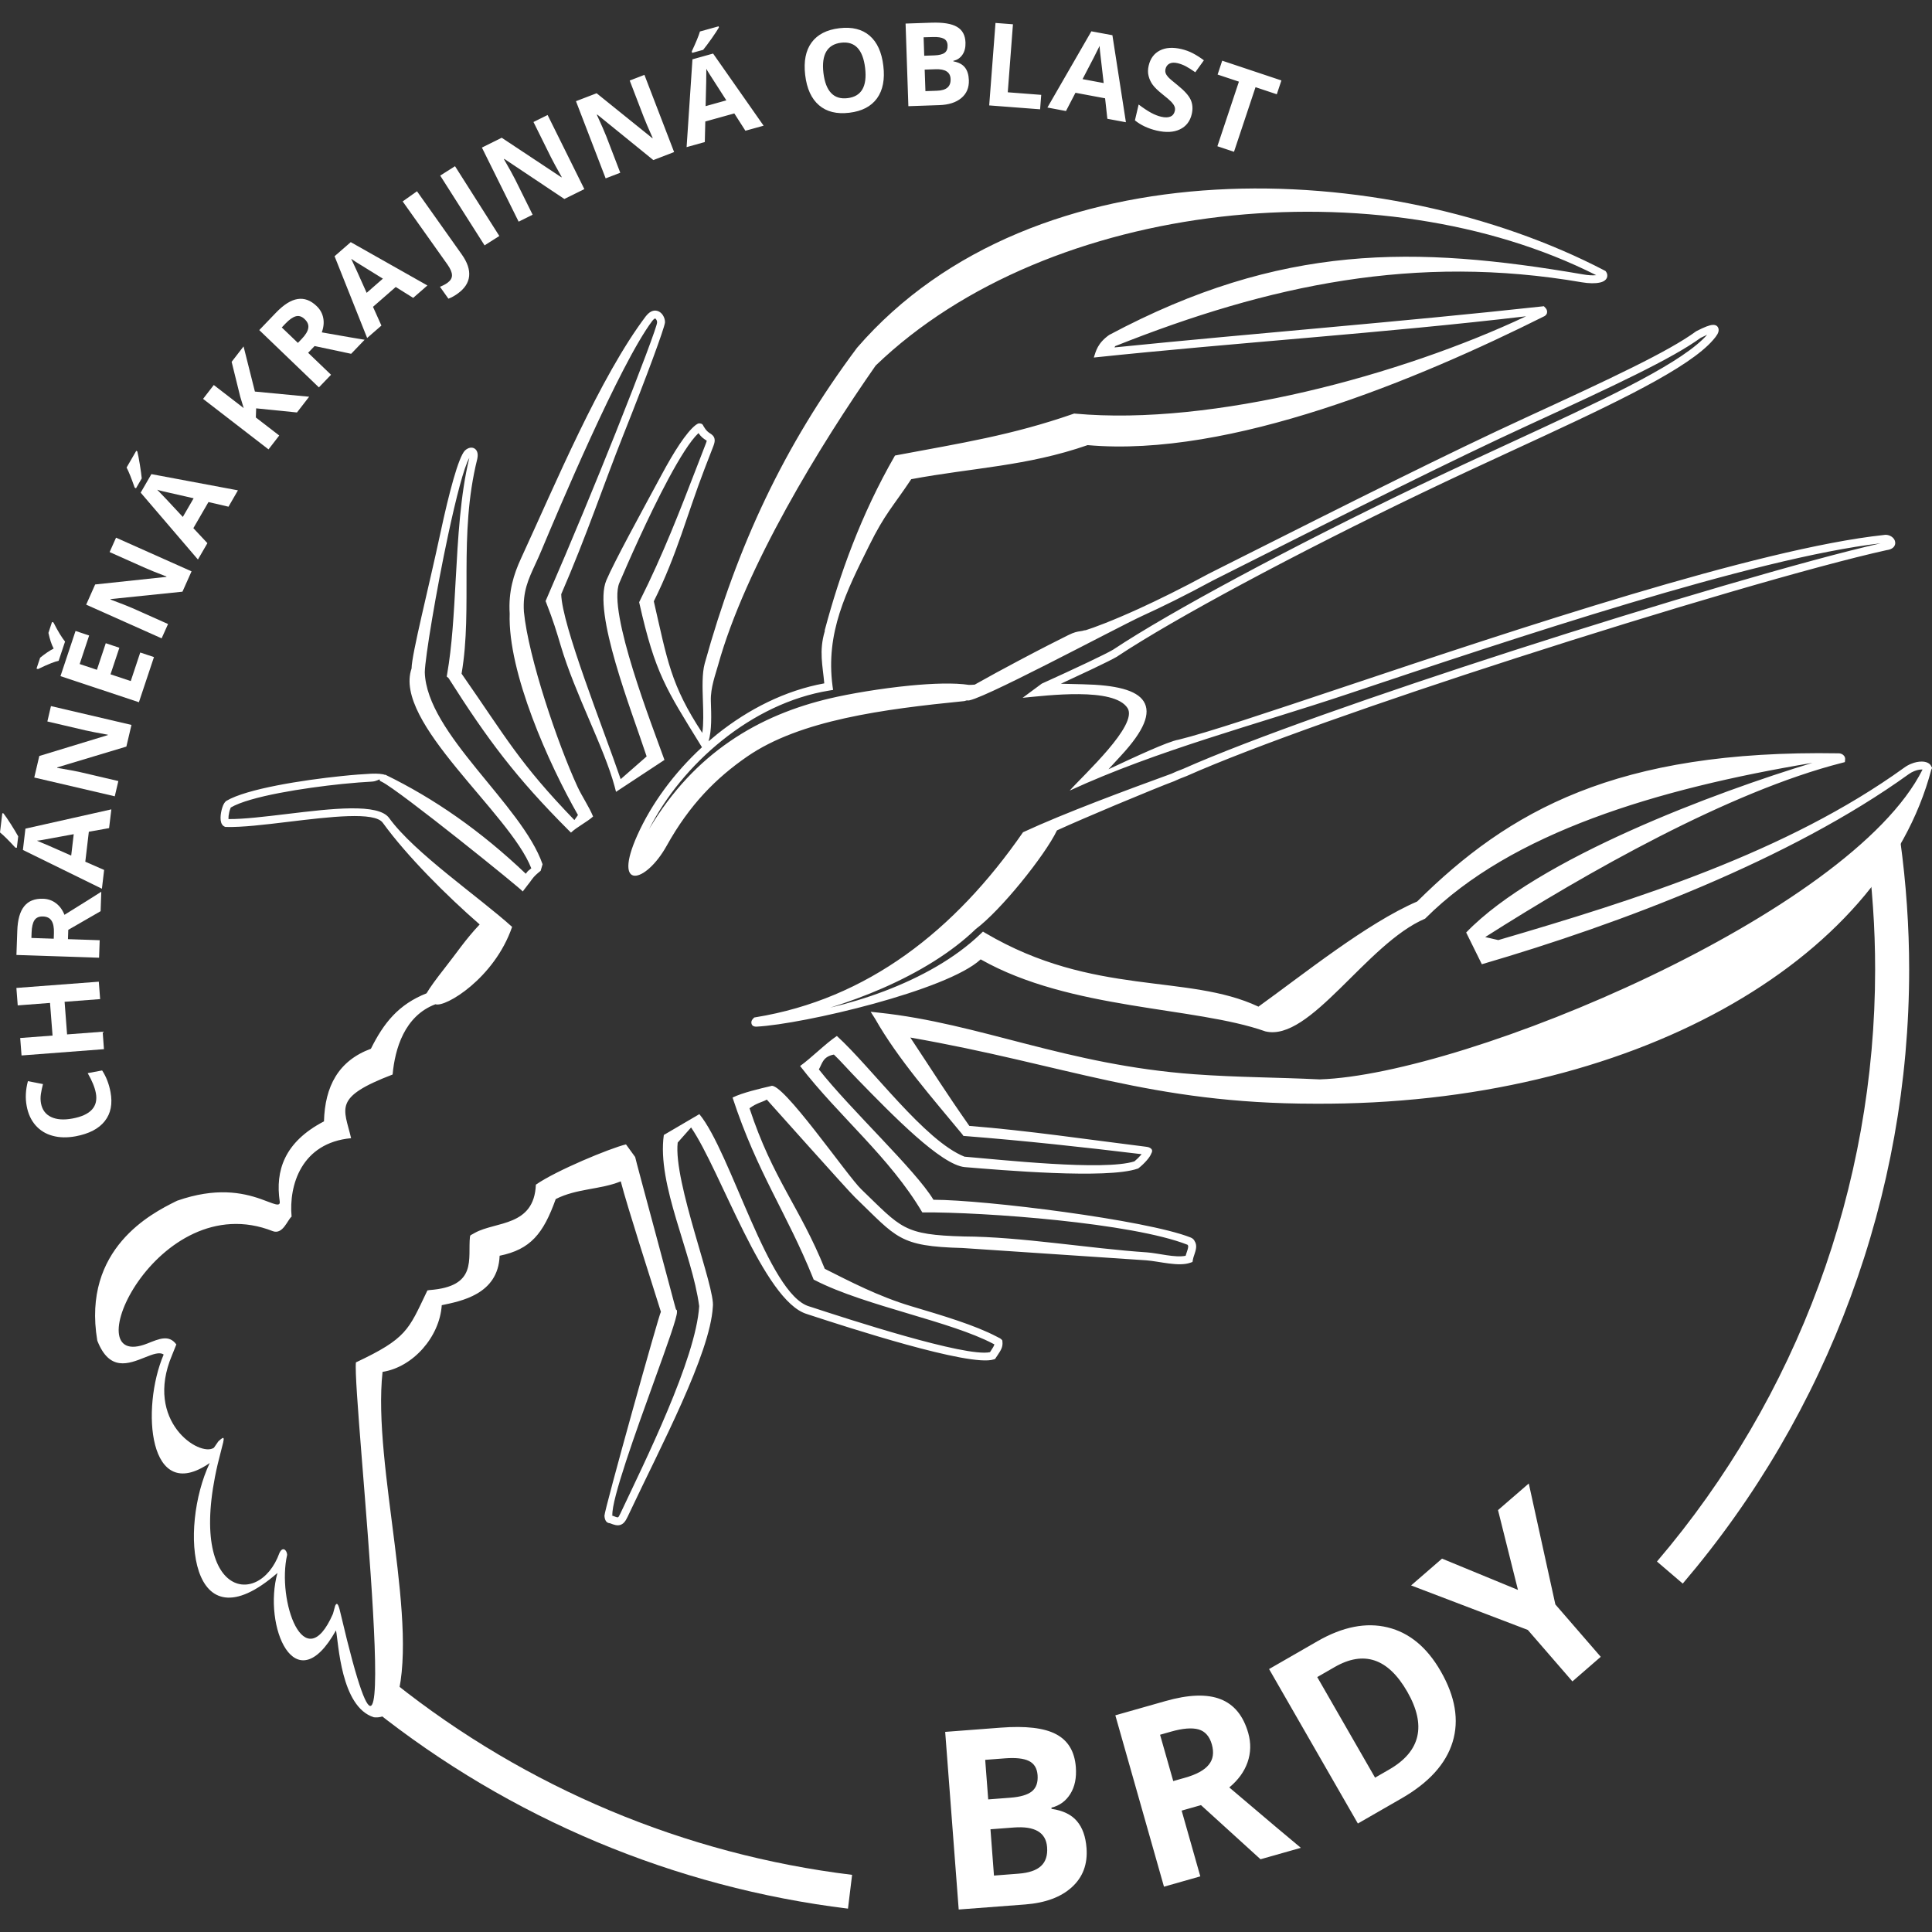 <?xml version="1.0" encoding="UTF-8" standalone="no"?>
<svg
   width="300"
   height="300"
   viewBox="0 0 225 225"
   version="1.2"
   id="svg20"
   sodipodi:docname="Brdy_bile.svg"
   inkscape:version="1.1 (c68e22c387, 2021-05-23)"
   xmlns:inkscape="http://www.inkscape.org/namespaces/inkscape"
   xmlns:sodipodi="http://sodipodi.sourceforge.net/DTD/sodipodi-0.dtd"
   xmlns="http://www.w3.org/2000/svg"
   xmlns:svg="http://www.w3.org/2000/svg">
  <rect x="0" y="0" width="225" height="225" fill="#333333" stroke="none"/>
  <defs
     id="defs24" />
  <sodipodi:namedview
     id="namedview22"
     pagecolor="#ffffff"
     bordercolor="#666666"
     borderopacity="1.0"
     inkscape:pageshadow="2"
     inkscape:pageopacity="0.0"
     inkscape:pagecheckerboard="true"
     inkscape:document-units="pt"
     showgrid="false"
     fit-margin-top="0"
     fit-margin-left="0"
     fit-margin-right="0"
     fit-margin-bottom="0"
     units="px"
     inkscape:snap-page="false"
     inkscape:zoom="1.8161818"
     inkscape:cx="126.364"
     inkscape:cy="158.29913"
     inkscape:window-width="1920"
     inkscape:window-height="1017"
     inkscape:window-x="-8"
     inkscape:window-y="-8"
     inkscape:window-maximized="1"
     inkscape:current-layer="layer2" />
  <g
     inkscape:groupmode="layer"
     id="layer2"
     inkscape:label="Layer 2">
    <g
       id="surface24630"
       transform="matrix(1.321,0,0,1.321,-0.929,2.037)">
      <path
         style="fill:#ffffff;fill-opacity:1;fill-rule:nonzero;stroke:none"
         d="m 168.234,72.578 c 0.258,1.898 0.453,3.785 0.582,5.664 0.133,1.918 0.199,3.812 0.199,5.688 0,9.918 -1.77,19.676 -5.152,28.844 -3.375,9.168 -8.367,17.742 -14.809,25.293 l -2.273,-1.945 c 6.203,-7.273 11.016,-15.539 14.273,-24.379 3.254,-8.832 4.961,-18.242 4.961,-27.813 0,-1.859 -0.062,-3.688 -0.188,-5.488 -0.125,-1.844 -0.312,-3.664 -0.559,-5.465 z m 0,0"
         id="path9" />
      <path
         style="fill:#ffffff;fill-opacity:1;fill-rule:nonzero;stroke:none"
         d="m 4.316,95.727 c 0.109,0.57 0.402,0.973 0.895,1.207 0.488,0.23 1.113,0.277 1.883,0.133 1.598,-0.297 2.285,-1.047 2.059,-2.246 -0.094,-0.5 -0.332,-1.09 -0.719,-1.754 l 1.273,-0.238 c 0.355,0.539 0.602,1.176 0.738,1.898 0.195,1.043 0.027,1.895 -0.504,2.566 C 9.414,97.965 8.559,98.41 7.375,98.633 6.633,98.77 5.953,98.758 5.344,98.59 4.73,98.426 4.23,98.113 3.836,97.664 3.441,97.211 3.18,96.645 3.055,95.961 2.922,95.266 2.961,94.535 3.164,93.773 l 1.328,0.258 c -0.078,0.289 -0.137,0.582 -0.184,0.871 -0.043,0.289 -0.039,0.562 0.008,0.824 z m 5.098,-10.723 0.117,1.535 -3.133,0.238 0.219,2.875 3.137,-0.238 0.113,1.539 L 2.602,91.508 2.484,89.969 5.336,89.754 5.113,86.875 2.266,87.094 2.148,85.555 Z m -3.973,-3.789 0.016,-0.5 c 0.016,-0.488 -0.055,-0.852 -0.211,-1.086 -0.152,-0.242 -0.406,-0.363 -0.754,-0.375 -0.344,-0.012 -0.594,0.098 -0.75,0.328 -0.152,0.234 -0.238,0.598 -0.254,1.098 l -0.016,0.469 z m 1.254,0.039 2.797,0.094 L 9.438,82.891 2.152,82.648 2.227,80.527 c 0.031,-0.992 0.238,-1.715 0.613,-2.176 0.375,-0.465 0.93,-0.684 1.664,-0.66 0.43,0.016 0.805,0.145 1.133,0.395 0.324,0.242 0.578,0.586 0.75,1.023 1.676,-1.039 2.758,-1.719 3.246,-2.035 l -0.059,1.715 -2.852,1.645 z m 3.625,-9.789 -1.785,0.32 -0.312,2.641 1.66,0.727 L 9.688,76.809 2.723,73.391 2.945,71.512 10.52,69.812 Z M 7.203,72 c -1.617,0.301 -2.535,0.469 -2.746,0.504 -0.211,0.035 -0.379,0.062 -0.5,0.07 0.41,0.16 1.418,0.598 3.023,1.312 z M 2.188,73.199 2.055,73.184 C 1.465,72.539 1.012,72.094 0.703,71.844 l 0.203,-1.691 0.102,0.012 c 0.152,0.191 0.375,0.516 0.664,0.969 0.289,0.457 0.5,0.809 0.637,1.062 z m 10.105,-10.832 -0.449,1.91 -6.09,1.832 -0.012,0.043 c 0.965,0.164 1.648,0.289 2.055,0.383 l 3.34,0.781 -0.316,1.344 -7.098,-1.656 0.445,-1.898 6.035,-1.84 0.008,-0.035 C 9.277,63.066 8.617,62.934 8.238,62.848 L 4.879,62.062 5.195,60.707 Z M 14.277,56.387 12.949,60.367 6.035,58.066 7.363,54.082 8.562,54.484 7.727,57 l 1.52,0.508 0.781,-2.344 1.199,0.402 -0.781,2.34 1.785,0.594 0.836,-2.516 z m -8.988,-3.094 0.129,0.043 C 5.594,53.688 5.777,54.02 5.965,54.332 6.156,54.641 6.312,54.867 6.438,55.02 L 5.875,56.711 C 5.695,56.75 5.477,56.824 5.211,56.926 4.949,57.023 4.562,57.199 4.051,57.445 L 3.922,57.402 4.242,56.441 C 4.688,56.078 5.086,55.809 5.434,55.637 5.246,55.281 5.094,54.82 4.973,54.254 Z m 12.301,-4.465 -0.801,1.793 -6.328,0.652 -0.02,0.039 c 0.918,0.34 1.566,0.594 1.945,0.762 l 3.133,1.398 -0.566,1.262 -6.652,-2.969 0.793,-1.781 6.273,-0.668 0.016,-0.031 c -0.887,-0.34 -1.508,-0.59 -1.863,-0.75 l -3.152,-1.406 0.566,-1.27 z M 20.848,43.129 19.082,42.719 17.75,45.02 l 1.238,1.324 -0.836,1.441 -5.047,-5.895 0.945,-1.633 7.629,1.43 z m -3.074,-0.742 c -1.605,-0.363 -2.512,-0.57 -2.723,-0.621 -0.207,-0.051 -0.371,-0.094 -0.488,-0.133 0.312,0.309 1.066,1.109 2.258,2.398 z m -5.082,-0.879 -0.117,-0.066 C 12.285,40.613 12.051,40.027 11.863,39.676 l 0.855,-1.477 0.09,0.055 c 0.062,0.234 0.137,0.621 0.223,1.152 0.086,0.531 0.141,0.941 0.168,1.227 z m 15.266,-8.074 -1.074,1.387 -3.598,-0.363 -0.027,0.805 2.062,1.59 -0.945,1.223 -5.77,-4.453 0.945,-1.223 2.637,2.035 -0.305,-1.004 -0.758,-3.074 1.051,-1.359 1,3.98 z m -0.992,-4.746 0.344,-0.359 c 0.336,-0.352 0.527,-0.668 0.57,-0.949 0.047,-0.281 -0.059,-0.539 -0.312,-0.781 -0.246,-0.242 -0.508,-0.328 -0.777,-0.258 -0.27,0.07 -0.578,0.285 -0.922,0.645 l -0.324,0.34 z m 0.902,0.871 2.02,1.938 -1.07,1.113 -5.258,-5.051 1.469,-1.531 c 0.688,-0.715 1.324,-1.117 1.914,-1.207 0.59,-0.094 1.148,0.113 1.676,0.621 0.312,0.297 0.504,0.648 0.582,1.051 0.078,0.398 0.035,0.82 -0.129,1.266 1.941,0.344 3.203,0.562 3.777,0.652 l -1.188,1.238 -3.223,-0.684 z m 9.262,-4.84 -1.539,-0.961 -2.004,1.75 0.742,1.652 -1.258,1.094 L 30.199,21.047 31.625,19.805 38.383,23.625 Z m -2.672,-1.695 c -1.402,-0.863 -2.191,-1.352 -2.375,-1.469 -0.18,-0.113 -0.32,-0.207 -0.418,-0.281 0.195,0.395 0.648,1.395 1.363,3 z m 6.582,1.328 c -0.281,0.199 -0.555,0.348 -0.805,0.438 l -0.746,-1.051 c 0.254,-0.098 0.473,-0.211 0.652,-0.34 0.273,-0.195 0.414,-0.422 0.41,-0.676 -0.004,-0.258 -0.137,-0.57 -0.395,-0.938 l -3.953,-5.57 1.262,-0.895 3.945,5.566 c 0.492,0.691 0.711,1.332 0.652,1.922 -0.062,0.586 -0.402,1.102 -1.023,1.543 z m 2.383,-4.262 -3.91,-6.152 1.305,-0.828 3.906,6.152 z M 52.219,15.129 50.457,16 l -5.289,-3.531 -0.039,0.02 c 0.488,0.844 0.824,1.453 1.008,1.824 l 1.523,3.074 L 46.426,18 43.188,11.469 l 1.746,-0.867 5.262,3.488 0.031,-0.016 c -0.469,-0.828 -0.785,-1.418 -0.961,-1.77 l -1.531,-3.09 1.246,-0.617 z m 7.914,-3.266 -1.832,0.707 -4.941,-4.012 -0.039,0.016 c 0.406,0.891 0.688,1.523 0.836,1.91 l 1.23,3.203 -1.289,0.496 -2.617,-6.805 1.82,-0.699 4.914,3.961 0.031,-0.012 C 57.859,9.762 57.598,9.145 57.457,8.781 l -1.238,-3.223 1.297,-0.5 z m 6.285,-1.879 -0.977,-1.527 -2.559,0.711 -0.043,1.812 -1.605,0.449 L 61.75,3.688 63.57,3.18 68.023,9.539 Z M 64.738,7.305 C 63.848,5.922 63.344,5.141 63.23,4.957 63.113,4.773 63.027,4.629 62.973,4.523 c 0.008,0.438 -0.016,1.535 -0.062,3.293 z M 61.723,3.121 61.688,2.992 c 0.371,-0.793 0.613,-1.379 0.723,-1.758 l 1.645,-0.457 0.027,0.102 C 63.961,1.09 63.746,1.418 63.438,1.859 63.125,2.297 62.879,2.629 62.695,2.852 Z M 78.578,4.262 C 78.723,5.461 78.535,6.414 78.02,7.129 77.5,7.844 76.688,8.266 75.578,8.398 74.469,8.531 73.578,8.312 72.91,7.738 72.238,7.164 71.832,6.277 71.688,5.07 71.547,3.867 71.734,2.91 72.254,2.203 c 0.52,-0.707 1.336,-1.125 2.449,-1.258 1.109,-0.133 2,0.086 2.664,0.656 0.664,0.57 1.07,1.457 1.211,2.66 z m -5.281,0.629 c 0.098,0.809 0.324,1.398 0.68,1.77 0.355,0.375 0.84,0.523 1.449,0.449 1.223,-0.145 1.738,-1.031 1.547,-2.656 -0.195,-1.633 -0.902,-2.375 -2.117,-2.23 -0.613,0.074 -1.047,0.336 -1.309,0.781 -0.262,0.449 -0.344,1.078 -0.25,1.887 z m 7.242,-4.355 2.27,-0.078 c 1.035,-0.035 1.789,0.086 2.262,0.367 0.48,0.277 0.727,0.738 0.75,1.379 C 85.836,2.641 85.746,3 85.551,3.285 85.355,3.57 85.09,3.75 84.754,3.816 v 0.051 c 0.465,0.086 0.805,0.266 1.02,0.543 0.215,0.273 0.328,0.648 0.344,1.113 0.023,0.668 -0.199,1.191 -0.668,1.582 -0.465,0.387 -1.109,0.594 -1.938,0.621 l -2.727,0.094 z m 1.645,2.836 0.898,-0.031 C 83.5,3.324 83.801,3.25 83.984,3.113 84.164,2.977 84.254,2.762 84.242,2.461 84.234,2.18 84.125,1.984 83.914,1.871 83.707,1.758 83.383,1.707 82.941,1.723 l -0.812,0.023 z m 0.039,1.223 0.066,1.898 1.008,-0.035 C 83.723,6.445 84.031,6.352 84.23,6.18 84.426,6.012 84.52,5.762 84.508,5.426 84.488,4.82 84.047,4.531 83.18,4.562 Z m 5.688,3.156 0.555,-7.27 1.539,0.117 -0.457,5.996 2.949,0.227 -0.098,1.273 z M 98.328,8.93 98.129,7.125 95.516,6.637 94.68,8.246 93.043,7.938 l 3.875,-6.719 1.855,0.344 1.191,7.672 z M 98.004,5.781 C 97.812,4.148 97.707,3.223 97.684,3.008 97.66,2.797 97.648,2.625 97.645,2.504 c -0.184,0.398 -0.688,1.375 -1.504,2.93 z m 7.766,2.73 c -0.148,0.641 -0.5,1.09 -1.047,1.352 -0.547,0.262 -1.23,0.297 -2.055,0.105 -0.758,-0.18 -1.395,-0.48 -1.91,-0.898 l 0.328,-1.398 c 0.43,0.324 0.801,0.57 1.109,0.734 0.312,0.168 0.605,0.281 0.879,0.344 0.332,0.078 0.602,0.074 0.805,-0.012 0.207,-0.082 0.34,-0.25 0.398,-0.5 0.031,-0.141 0.023,-0.273 -0.031,-0.398 -0.051,-0.125 -0.141,-0.258 -0.27,-0.395 -0.125,-0.133 -0.395,-0.367 -0.805,-0.691 -0.387,-0.309 -0.668,-0.582 -0.844,-0.82 -0.172,-0.238 -0.293,-0.496 -0.363,-0.777 -0.074,-0.277 -0.07,-0.586 0.008,-0.918 0.148,-0.629 0.477,-1.07 0.988,-1.332 0.508,-0.258 1.137,-0.301 1.891,-0.125 0.367,0.086 0.707,0.211 1.027,0.379 0.312,0.164 0.633,0.367 0.961,0.613 l -0.758,1.055 c -0.344,-0.242 -0.633,-0.422 -0.863,-0.543 -0.234,-0.117 -0.473,-0.207 -0.711,-0.262 -0.285,-0.066 -0.52,-0.051 -0.703,0.043 -0.184,0.098 -0.297,0.254 -0.348,0.469 -0.031,0.133 -0.027,0.254 0.012,0.367 0.039,0.113 0.113,0.23 0.227,0.355 0.113,0.125 0.391,0.363 0.836,0.719 0.59,0.477 0.973,0.898 1.145,1.277 0.168,0.375 0.203,0.793 0.094,1.258 z m 3.723,3.328 -1.465,-0.488 1.898,-5.695 -1.879,-0.625 0.406,-1.223 5.219,1.742 -0.406,1.219 -1.875,-0.625 z m 0,0"
         id="path11" />
      <path
         style="fill:#ffffff;fill-opacity:1;fill-rule:nonzero;stroke:none"
         d="m 84.031,151.141 4.871,-0.371 c 2.227,-0.172 3.859,0.019 4.91,0.578 1.055,0.555 1.633,1.523 1.738,2.906 0.07,0.934 -0.09,1.719 -0.484,2.352 -0.395,0.633 -0.949,1.039 -1.668,1.215 l 0.008,0.105 c 1.008,0.148 1.754,0.508 2.238,1.082 0.492,0.57 0.77,1.363 0.848,2.371 0.109,1.426 -0.328,2.578 -1.297,3.457 -0.969,0.879 -2.34,1.383 -4.113,1.52 l -5.859,0.445 z m 3.793,5.953 1.93,-0.148 c 0.898,-0.066 1.539,-0.254 1.922,-0.562 0.383,-0.312 0.547,-0.789 0.5,-1.434 -0.047,-0.602 -0.297,-1.012 -0.758,-1.242 -0.457,-0.227 -1.164,-0.305 -2.113,-0.234 l -1.746,0.133 z m 0.199,2.633 0.309,4.082 2.164,-0.168 c 0.918,-0.07 1.578,-0.297 1.988,-0.68 0.41,-0.383 0.586,-0.934 0.531,-1.656 -0.098,-1.297 -1.078,-1.875 -2.934,-1.734 z m 16.113,-4.25 1.035,-0.293 c 1.012,-0.285 1.711,-0.668 2.094,-1.145 0.391,-0.473 0.477,-1.07 0.273,-1.797 -0.203,-0.715 -0.598,-1.156 -1.172,-1.32 -0.582,-0.16 -1.387,-0.098 -2.418,0.195 l -0.973,0.277 z m 0.742,2.605 1.645,5.797 -3.203,0.91 -4.289,-15.109 4.402,-1.25 c 2.051,-0.586 3.676,-0.641 4.871,-0.172 1.199,0.465 2.012,1.465 2.445,2.984 0.25,0.887 0.23,1.746 -0.062,2.582 -0.289,0.828 -0.828,1.566 -1.609,2.215 3.234,2.75 5.34,4.527 6.309,5.324 l -3.555,1.008 -5.25,-4.773 z m 22.836,-12.293 c 1.289,2.238 1.641,4.32 1.051,6.246 -0.59,1.926 -2.09,3.582 -4.5,4.969 l -3.852,2.215 -7.828,-13.617 4.27,-2.457 c 2.223,-1.277 4.289,-1.68 6.191,-1.215 1.902,0.465 3.461,1.754 4.668,3.859 z m -2.953,1.797 c -1.684,-2.926 -3.816,-3.645 -6.395,-2.16 l -1.535,0.883 5.098,8.867 1.242,-0.715 c 2.777,-1.598 3.305,-3.891 1.59,-6.875 z m 9.766,-8.961 -1.758,-7.035 2.711,-2.348 2.344,10.664 4,4.617 -2.496,2.168 -3.934,-4.539 -10.289,-3.922 2.727,-2.363 z m 0,0"
         id="path13" />
      <path
         style="fill:#ffffff;fill-opacity:1;fill-rule:nonzero;stroke:none"
         d="m 75.461,166.723 c -7.648,-0.934 -15.094,-2.922 -22.133,-5.875 -7.031,-2.949 -13.664,-6.871 -19.695,-11.672 l 1.863,-2.344 c 5.809,4.625 12.203,8.402 18.992,11.25 6.785,2.848 13.961,4.762 21.336,5.664 z m 0,0"
         id="path15" />
      <path
         style="fill:#ffffff;fill-opacity:1;fill-rule:nonzero;stroke:none"
         d="m 129.961,80.668 c 6.316,-6.559 22.113,-12.41 30.531,-14.957 -13.766,2.297 -26.566,6.172 -34.098,13.684 l -0.051,0.051 c -5.176,2.203 -10.133,10.898 -14.086,9.938 -6.227,-2.203 -17.184,-1.867 -25.098,-6.348 -2.926,2.734 -15.625,5.711 -19.742,5.93 -0.297,0.012 -0.445,-0.094 -0.473,-0.332 -0.016,-0.148 0.051,-0.27 0.176,-0.395 l 0.078,-0.078 0.113,-0.02 c 9.84,-1.602 17.559,-7.609 23.582,-16.312 3.656,-1.699 9.297,-3.781 13.094,-5.164 0.359,-0.172 0.598,-0.262 0.789,-0.332 l 0.254,-0.102 c 5.895,-2.621 17.34,-6.625 29.027,-10.398 12.855,-4.148 26.023,-8.02 32.441,-9.477 -11.172,1.301 -32.254,8.359 -47.008,13.297 -8.125,2.715 -16.75,4.941 -24.484,8.504 1.277,-1.434 6.047,-5.777 5.105,-7.27 -1.188,-1.875 -7.137,-1.109 -9.254,-0.91 l 1.688,-1.25 c 1.34,-0.602 2.863,-1.309 4.082,-1.887 1.016,-0.484 1.84,-0.891 2.184,-1.094 l 0.023,-0.012 c 2.555,-1.699 6.488,-3.961 11.102,-6.438 4.773,-2.562 10.309,-5.367 15.836,-8.02 2.746,-1.316 5.469,-2.578 8.074,-3.777 7.711,-3.562 14.371,-6.637 16.961,-9.117 0.117,-0.109 0.266,-0.262 0.398,-0.414 L 150.621,28.25 c -1.234,0.902 -3.156,1.965 -5.688,3.223 -2.539,1.262 -5.691,2.719 -9.383,4.418 -6.906,3.172 -15.508,7.5 -25.672,12.613 l -2.273,1.145 c -2.398,1.301 -4.484,2.324 -6.184,3.098 -2.184,0.996 -15.012,7.891 -15.457,7.449 l -0.238,0.07 c -7.148,0.711 -14.492,1.676 -19.148,4.887 -2.723,1.879 -5.07,4.219 -7.102,7.871 -1.863,3.344 -4.801,4.004 -2.582,-0.938 1.234,-2.75 3.219,-5.473 5.695,-7.75 L 62.457,64.121 C 59.441,59.223 58.461,57.82 57.078,51.668 l -0.027,-0.121 0.055,-0.113 c 2.059,-4.109 3.508,-7.875 5.059,-11.891 l 0.773,-2 c 0.043,-0.109 0.062,-0.188 0.07,-0.234 L 62.918,37.25 C 62.75,37.141 62.531,37 62.281,36.641 61.559,37.32 60.605,38.859 59.629,40.676 57.844,44 56.012,48.191 55.305,49.848 c -1.062,2.516 2.949,12.727 3.977,15.605 l -4.27,2.812 -0.125,-0.477 c -0.922,-3.438 -3.484,-8.133 -4.758,-12.438 -0.352,-1.18 -0.637,-2.141 -1.273,-3.766 l -0.055,-0.133 0.059,-0.137 c 2.25,-5.172 4.41,-10.418 6.129,-14.727 2.195,-5.508 3.66,-9.441 3.641,-9.691 v -0.055 c 0.004,-0.059 -0.023,-0.145 -0.074,-0.215 -0.023,-0.039 -0.051,-0.07 -0.078,-0.082 l -0.031,-0.004 c -0.059,0.016 -0.129,0.07 -0.223,0.188 -2.871,3.789 -8.441,17.051 -9.727,20.113 l -0.008,0.023 c -0.203,0.492 -0.406,0.934 -0.598,1.348 -0.613,1.328 -1.113,2.402 -1,4.176 0.391,4.023 2.977,11.641 4.723,15.426 0.383,0.832 1.031,1.777 1.375,2.629 -0.562,0.504 -1.395,0.898 -1.949,1.418 L 50.801,71.625 C 46.191,67.004 43.711,63.695 40.242,58.23 l -0.156,-0.129 0.035,-0.203 c 0.438,-2.48 0.594,-5.363 0.754,-8.297 0.207,-3.73 0.414,-7.547 1.203,-10.773 -0.473,0.801 -1.176,3.566 -1.859,6.75 -1.062,4.953 -2.043,10.871 -2.066,12.152 0.168,5.418 8.559,11.656 10.383,16.922 l -0.168,0.574 C 48.062,75.48 47.812,75.676 47.582,76.004 47.5,76.121 47.391,76.277 47.191,76.523 l -0.402,0.527 C 46.781,76.922 35.918,68.141 34.359,67.379 l -0.164,-0.078 -0.023,-0.121 c -0.059,-0.031 -0.266,0.168 -0.723,0.188 -0.641,0.031 -1.539,0.102 -2.562,0.203 -3.387,0.348 -8.156,1.09 -9.84,2.078 l -0.039,0.105 c -0.07,0.168 -0.125,0.41 -0.152,0.633 l -0.012,0.281 c 1.34,0.012 3.238,-0.219 5.191,-0.453 3.898,-0.469 8.035,-0.969 8.984,0.371 2.223,3.066 7.906,6.945 10.832,9.586 -1.547,4.516 -5.891,7.133 -6.758,6.82 -2.727,1.027 -3.57,3.922 -3.777,6.195 -5.297,2.027 -4.281,2.949 -3.66,5.613 -4.387,0.41 -5.5,4.156 -5.246,6.914 -0.363,0.293 -0.766,1.594 -1.641,1.289 -10.238,-4.059 -17.754,12.559 -11.066,9.895 1.023,-0.406 1.891,-0.805 2.547,0.086 l -0.383,0.953 c -2.469,5.832 2.438,9.012 3.695,8.156 l 0.395,-0.57 c 0.57,-0.508 0.582,-0.449 0.23,0.859 -3.441,12.812 3.316,14.078 5.152,8.988 0.281,-0.613 0.656,-0.262 0.68,0.16 -0.926,4.008 1.512,10.973 4.039,5.199 L 30.25,140.027 c 0.211,-0.465 0.352,0.125 0.492,0.727 6.152,26.199 0.996,-19.285 1.34,-22.188 4.465,-2.102 4.633,-2.855 6.223,-6.18 l 0.078,-0.164 0.184,-0.031 c 4.281,-0.32 3.359,-2.754 3.57,-4.723 l 0.047,-0.109 0.402,-0.223 c 1.824,-1.004 5.211,-0.535 5.359,-4.238 1.785,-1.246 6.539,-3.211 7.945,-3.551 l 0.809,1.113 c 0.004,0.07 0.934,3.535 1.855,6.945 0.891,3.289 1.719,6.465 1.738,6.48 l 0.09,0.098 0.004,0.133 c 0.02,0.473 -0.875,2.953 -1.965,5.969 -1.676,4.633 -3.812,10.562 -3.73,11.953 l -0.078,0.004 0.078,-0.004 -0.074,0.008 0.066,0.027 c 0.27,0.109 0.43,0.168 0.496,0.152 0.051,-0.012 0.117,-0.121 0.223,-0.352 2.094,-4.445 6.66,-13.605 6.941,-18.266 -0.621,-4.707 -3.738,-10.672 -3.117,-15.09 l 3.133,-1.836 c 2.785,3.363 6.078,15.887 9.68,16.949 l 0.223,0.07 c 3.121,1.023 13.574,4.434 15.719,3.965 l 0.086,-0.133 c 0.148,-0.223 0.262,-0.395 0.301,-0.555 l -0.109,-0.055 c -1.867,-0.984 -4.617,-1.805 -7.445,-2.648 -2.957,-0.883 -6.004,-1.789 -8.262,-2.949 l -0.117,-0.059 -0.047,-0.121 c -2.336,-5.801 -4.91,-9.25 -7.102,-15.926 0.863,-0.43 2.477,-0.801 3.375,-1.012 0.957,-0.512 6.766,7.957 7.977,9.102 3.555,3.422 3.684,4.012 9.051,4.156 5.047,0.027 10.973,1.055 16.129,1.402 1.016,0.074 2.48,0.492 3.41,0.301 l 0.098,-0.305 c 0.09,-0.262 0.176,-0.523 0.102,-0.621 l -0.035,-0.047 c -4.855,-1.918 -17.891,-2.891 -23.379,-2.852 -2.883,-4.883 -7.344,-8.457 -10.773,-12.906 0.953,-0.676 2.266,-2 3.242,-2.648 3.086,2.812 7.742,9.246 11.25,10.641 3.121,0.258 12.285,1.277 14.98,0.414 0.203,-0.164 0.402,-0.363 0.562,-0.547 l 0.074,-0.086 C 96.191,99.586 90.977,99.02 85.801,98.613 l -0.164,-0.012 -0.094,-0.137 C 82.902,95.266 79.84,91.781 77.852,88.27 l -0.391,-0.613 0.723,0.078 c 8.93,0.945 16.488,4.602 27.812,5.43 3.883,0.281 7.223,0.266 11.047,0.453 12.973,-0.418 46.82,-14.641 53.152,-27.316 l -0.07,-0.004 c -0.188,0 -0.43,0.047 -0.676,0.148 -0.152,0.062 -0.312,0.148 -0.461,0.254 -10.445,7.531 -25.387,13.184 -37.645,16.766 z m 1.68,0.402 1.152,0.266 c 12.141,-3.555 25.441,-7.742 35.789,-15.203 0.191,-0.141 0.398,-0.254 0.602,-0.336 0.336,-0.141 0.672,-0.203 0.949,-0.199 0.344,0.004 0.625,0.113 0.773,0.316 l 0.133,0.242 -0.074,0.16 c -4.457,16.902 -26.434,29.602 -54.344,29.445 -14.508,-0.004 -21.957,-3.441 -35.664,-5.832 2.102,3.168 3.059,4.73 5.203,7.789 5.238,0.418 10.375,1.195 15.594,1.84 0.105,0.012 0.188,0.031 0.254,0.059 0.266,0.117 0.336,0.285 0.195,0.527 -0.059,0.168 -0.207,0.391 -0.402,0.613 -0.195,0.227 -0.453,0.477 -0.707,0.676 l -0.047,0.039 -0.055,0.016 c -2.684,0.938 -12.086,0.121 -15.234,-0.137 -2.094,-0.191 -6.348,-4.555 -9.402,-7.688 -0.902,-0.926 -1.551,-1.68 -2.137,-2.234 -0.984,0.184 -1.027,0.801 -1.324,1.309 2.781,3.539 8.512,8.855 10.102,11.492 4.531,0.004 18.758,1.777 22.656,3.32 0.066,0.027 0.137,0.062 0.199,0.109 0.07,0.055 0.129,0.121 0.164,0.207 0.254,0.379 0.117,0.801 -0.027,1.227 -0.051,0.141 -0.098,0.289 -0.121,0.422 l -0.035,0.199 -0.191,0.066 c -1.027,0.371 -2.734,-0.125 -3.875,-0.211 l -16.211,-1.086 c -5.613,-0.152 -5.754,-0.883 -9.48,-4.473 -0.602,-0.57 -7.766,-8.617 -7.773,-8.613 -0.371,0.23 -0.82,0.258 -1.523,0.766 2.059,6.254 4.426,8.684 6.637,14.156 2.199,1.105 4.727,2.43 7.598,3.289 2.867,0.852 5.656,1.684 7.574,2.695 l 0.09,0.047 c 0.105,0.047 0.223,0.105 0.297,0.18 l 0.086,0.086 0.016,0.125 c 0.051,0.473 -0.141,0.762 -0.422,1.184 l -0.227,0.34 -0.117,0.039 C 86.219,119 75.273,115.426 72.043,114.371 l -0.211,-0.07 C 68.027,113.156 64.242,101.664 61.629,97.855 L 60.449,99.188 c -0.395,3.465 3.344,12.84 3.098,14.477 -0.238,4.16 -4.633,12.395 -7.293,18.051 l -0.219,0.461 c -0.203,0.43 -0.387,0.648 -0.676,0.727 -0.254,0.066 -0.508,-0.008 -0.879,-0.156 -0.309,-0.019 -0.465,-0.25 -0.488,-0.664 -0.027,-0.434 4.84,-17.859 4.977,-17.977 -0.844,-2.707 -2.973,-9.297 -3.539,-11.5 -1.801,0.738 -3.883,0.617 -5.734,1.562 -1.094,3.062 -2.227,4.441 -4.945,4.996 -0.125,3.426 -3.453,4.008 -5.102,4.359 -0.184,2.793 -2.539,5.465 -5.219,5.879 -0.914,8.301 3.41,22.582 1.113,29.316 -0.262,0.762 -1.094,1.234 -1.883,1.133 -2.926,-0.91 -3.109,-6.617 -3.336,-7.66 -3.621,6.473 -6.457,-0.426 -5.16,-5.062 -7.777,6.773 -8.703,-3.898 -5.973,-9.691 -5.406,3.742 -6.078,-4.828 -4.059,-9.562 -0.367,-0.262 -0.984,-0.016 -1.652,0.25 -1.457,0.582 -3.109,1.242 -4.18,-1.43 l -0.023,-0.074 c -1.352,-8.109 4.855,-11.215 6.875,-12.227 l 0.168,-0.082 c 3.406,-1.191 5.734,-0.727 7.383,-0.148 1.086,0.383 1.738,0.758 1.66,0.203 -0.391,-2.668 0.379,-5.219 3.902,-7.051 0.086,-3.09 1.27,-5.34 4.137,-6.402 1.133,-2.273 2.43,-3.906 4.906,-4.887 0.309,-0.531 0.879,-1.301 1.535,-2.137 1.168,-1.48 1.855,-2.559 3.148,-3.934 -2.879,-2.504 -6.402,-6.012 -8.539,-8.961 -0.715,-1.004 -4.637,-0.531 -8.336,-0.086 -2.07,0.25 -4.078,0.492 -5.48,0.453 h -0.062 l -0.062,-0.027 c -0.094,-0.039 -0.172,-0.105 -0.23,-0.195 -0.129,-0.188 -0.156,-0.504 -0.121,-0.832 0.031,-0.281 0.109,-0.594 0.199,-0.82 0.078,-0.188 0.18,-0.344 0.297,-0.426 l 0.016,-0.008 c 1.777,-1.051 6.68,-1.824 10.141,-2.18 1.035,-0.109 1.949,-0.176 2.605,-0.207 0.57,-0.023 1,0.012 1.23,0.105 L 34.66,66.75 c 4.32,2.102 8.414,4.949 12.398,8.738 0.246,-0.336 0.16,-0.199 0.484,-0.48 -1.891,-4.879 -12.207,-12.867 -10.555,-17.617 0.016,-1.281 1.473,-6.953 2.547,-11.961 0.762,-3.559 1.582,-6.641 2.148,-7.242 l 0.023,-0.023 c 0.152,-0.137 0.309,-0.211 0.449,-0.234 0.145,-0.023 0.277,0 0.391,0.074 0.105,0.07 0.188,0.176 0.23,0.305 0.051,0.152 0.059,0.352 0.008,0.586 v 0.008 c -1.688,6.777 -0.383,13.102 -1.387,18.945 3.992,5.73 5.066,7.844 9.945,12.906 l 0.316,-0.445 C 49.102,65.84 45.461,57.75 45.637,52.551 45.516,50.598 45.992,49.082 46.648,47.664 49.625,41.215 53.598,31.672 57.664,26.305 l 0.008,-0.004 c 0.195,-0.246 0.395,-0.379 0.582,-0.434 0.195,-0.055 0.379,-0.023 0.539,0.055 0.137,0.07 0.254,0.184 0.34,0.309 0.137,0.203 0.211,0.465 0.195,0.668 -0.09,0.594 -1.543,4.566 -3.691,9.953 -1.699,4.27 -3.223,8.848 -5.457,13.992 0.07,2.742 3.641,11.641 5.242,16.305 l 2.289,-2.004 C 56.34,60.98 52.953,52.473 54.156,49.625 c 0.711,-1.672 3.062,-5.949 4.855,-9.277 1.094,-2.043 2.188,-3.766 3.016,-4.414 l 0.07,-0.047 c 0.125,-0.082 0.188,-0.121 0.332,-0.098 0.188,0.027 0.234,0.102 0.297,0.242 l 0.016,0.027 c 0.227,0.391 0.414,0.512 0.555,0.602 0.082,0.051 0.156,0.102 0.23,0.176 0.105,0.105 0.176,0.23 0.184,0.43 0.004,0.133 -0.031,0.297 -0.121,0.531 l -0.773,2 c -1.539,3.996 -2.426,7.574 -4.473,11.672 1.195,5.188 1.48,7.359 4.273,11.602 0.121,-0.797 0.09,-1.809 0.055,-2.805 -0.039,-1.219 -0.082,-2.426 0.16,-3.316 C 65.703,46.598 69.789,37.781 76.258,29.121 91.906,11.035 122.953,12.297 142.168,22.309 l 0.074,0.039 0.051,0.07 c 0.066,0.094 0.102,0.191 0.109,0.289 0.019,0.199 -0.066,0.363 -0.238,0.488 -0.105,0.078 -0.258,0.141 -0.438,0.176 -0.371,0.082 -0.93,0.082 -1.57,-0.027 -14.625,-2.516 -27.539,0.219 -41.137,5.629 l -0.062,0.113 c 12.691,-1.281 25.02,-2.23 37.684,-3.613 l 0.168,-0.02 0.121,0.125 c 0.062,0.062 0.125,0.148 0.152,0.254 0.043,0.164 0.008,0.332 -0.168,0.465 l -0.055,0.035 c -11.184,5.59 -27.707,12.492 -40.27,11.367 -5.371,1.867 -10.117,1.988 -15.551,3.004 -1.617,2.43 -2.312,3.031 -3.703,5.84 -2.031,4.094 -3.859,7.672 -3.234,12.402 l 0.047,0.336 -0.336,0.055 c -3.438,0.559 -6.691,2.188 -9.441,4.391 -2.75,2.203 -5,4.973 -6.441,7.82 2.016,-3.402 4.438,-5.887 7.07,-7.699 2.801,-1.938 5.84,-3.109 8.867,-3.82 1.715,-0.406 4.465,-0.875 7.051,-1.129 2.008,-0.195 3.922,-0.258 5.207,-0.062 0.148,0.004 0.301,-0.008 0.465,-0.02 l 0.047,-0.004 c 1.164,-0.66 2.551,-1.41 3.855,-2.102 1.941,-1.031 3.738,-1.945 4.375,-2.254 0.543,-0.273 0.801,-0.309 1.055,-0.348 l 0.25,-0.043 0.09,-0.031 0.168,-0.023 c 0.664,-0.207 2.289,-0.801 4.703,-1.902 1.684,-0.77 3.754,-1.785 6.141,-3.078 l 2.289,-1.152 c 10.191,-5.125 18.82,-9.465 25.695,-12.625 3.695,-1.699 6.848,-3.156 9.359,-4.406 2.512,-1.246 4.402,-2.293 5.605,-3.176 l 0.047,-0.027 c 0.715,-0.371 1.152,-0.527 1.398,-0.543 0.309,-0.027 0.477,0.102 0.539,0.328 0.039,0.148 0,0.316 -0.094,0.488 -0.168,0.301 -0.562,0.723 -0.824,0.973 -2.668,2.555 -9.379,5.656 -17.148,9.242 -2.613,1.207 -5.348,2.469 -8.062,3.773 -5.477,2.629 -11.004,5.43 -15.809,8.008 -4.598,2.469 -8.508,4.719 -11.031,6.391 l -0.047,0.035 c -0.355,0.211 -1.211,0.633 -2.262,1.133 l -2.699,1.262 1.934,0.047 c 2.902,0.062 4.73,0.504 5.367,1.508 0.66,1.043 0.043,2.57 -1.98,4.762 l -1.125,1.223 0.027,-0.012 c 2.289,-1.07 5.215,-2.441 6.148,-2.594 2.559,-0.625 7.961,-2.434 14.668,-4.68 14.941,-5 36.367,-12.172 47.508,-13.367 0.316,-0.062 0.637,0.066 0.82,0.258 0.082,0.082 0.141,0.184 0.168,0.289 0.039,0.137 0.031,0.273 -0.039,0.402 -0.098,0.184 -0.312,0.336 -0.688,0.383 -6.242,1.379 -19.66,5.316 -32.766,9.547 -11.664,3.762 -23.078,7.758 -28.957,10.371 l -0.297,0.117 c -0.176,0.066 -0.391,0.145 -0.742,0.312 l -0.031,0.016 c -0.734,0.266 -2.934,1.164 -5.211,2.117 -1.949,0.82 -3.953,1.68 -5.148,2.23 -0.527,1.105 -1.797,2.91 -3.211,4.637 -1.348,1.645 -2.836,3.227 -3.949,4.062 -2.145,2.074 -5.039,3.82 -8.18,5.199 -1.508,0.66 -3.07,1.234 -4.641,1.727 1.594,-0.379 3.207,-0.863 4.781,-1.461 3.215,-1.223 6.246,-2.902 8.484,-5.059 l 0.191,-0.184 0.227,0.137 c 9.543,5.617 17.805,3.535 24.059,6.48 3.934,-2.824 9.555,-7.359 13.996,-9.27 8.07,-7.992 17.539,-13.395 37.168,-13.062 l 0.086,0.008 c 0.125,0.02 0.23,0.074 0.305,0.137 0.125,0.102 0.184,0.25 0.168,0.387 l -0.023,0.242 -0.238,0.062 c -9.953,2.531 -22.574,9.703 -31.469,15.363 z M 63.168,63.816 63.93,63.18 c 2.758,-2.203 6,-3.852 9.441,-4.477 -0.133,-1.562 -0.484,-2.832 0.047,-4.609 l -0.008,-0.07 0.02,-0.07 c 1.281,-4.785 3.152,-10.09 6.176,-15.336 l 0.266,-0.051 c 5.516,-1.039 10.008,-1.73 15.457,-3.625 l 0.074,-0.027 0.074,0.008 c 12.164,1.113 28.793,-3.41 39.766,-8.582 -12.477,1.477 -25.613,2.32 -38.109,3.637 0.188,-0.57 0.324,-1.258 1.355,-1.992 15.152,-8.078 26.984,-7.879 41.789,-5.336 0.457,0.082 0.855,0.098 1.145,0.066 -18.957,-9.574 -48.156,-6.812 -63.52,7.969 -4.836,6.918 -11.496,17.762 -13.898,26.43 -0.215,0.785 -0.668,1.961 -0.633,3.129 0.043,1.297 0.09,2.609 -0.203,3.574 z m 0,0"
         id="path17" />
    </g>
  </g>
</svg>
